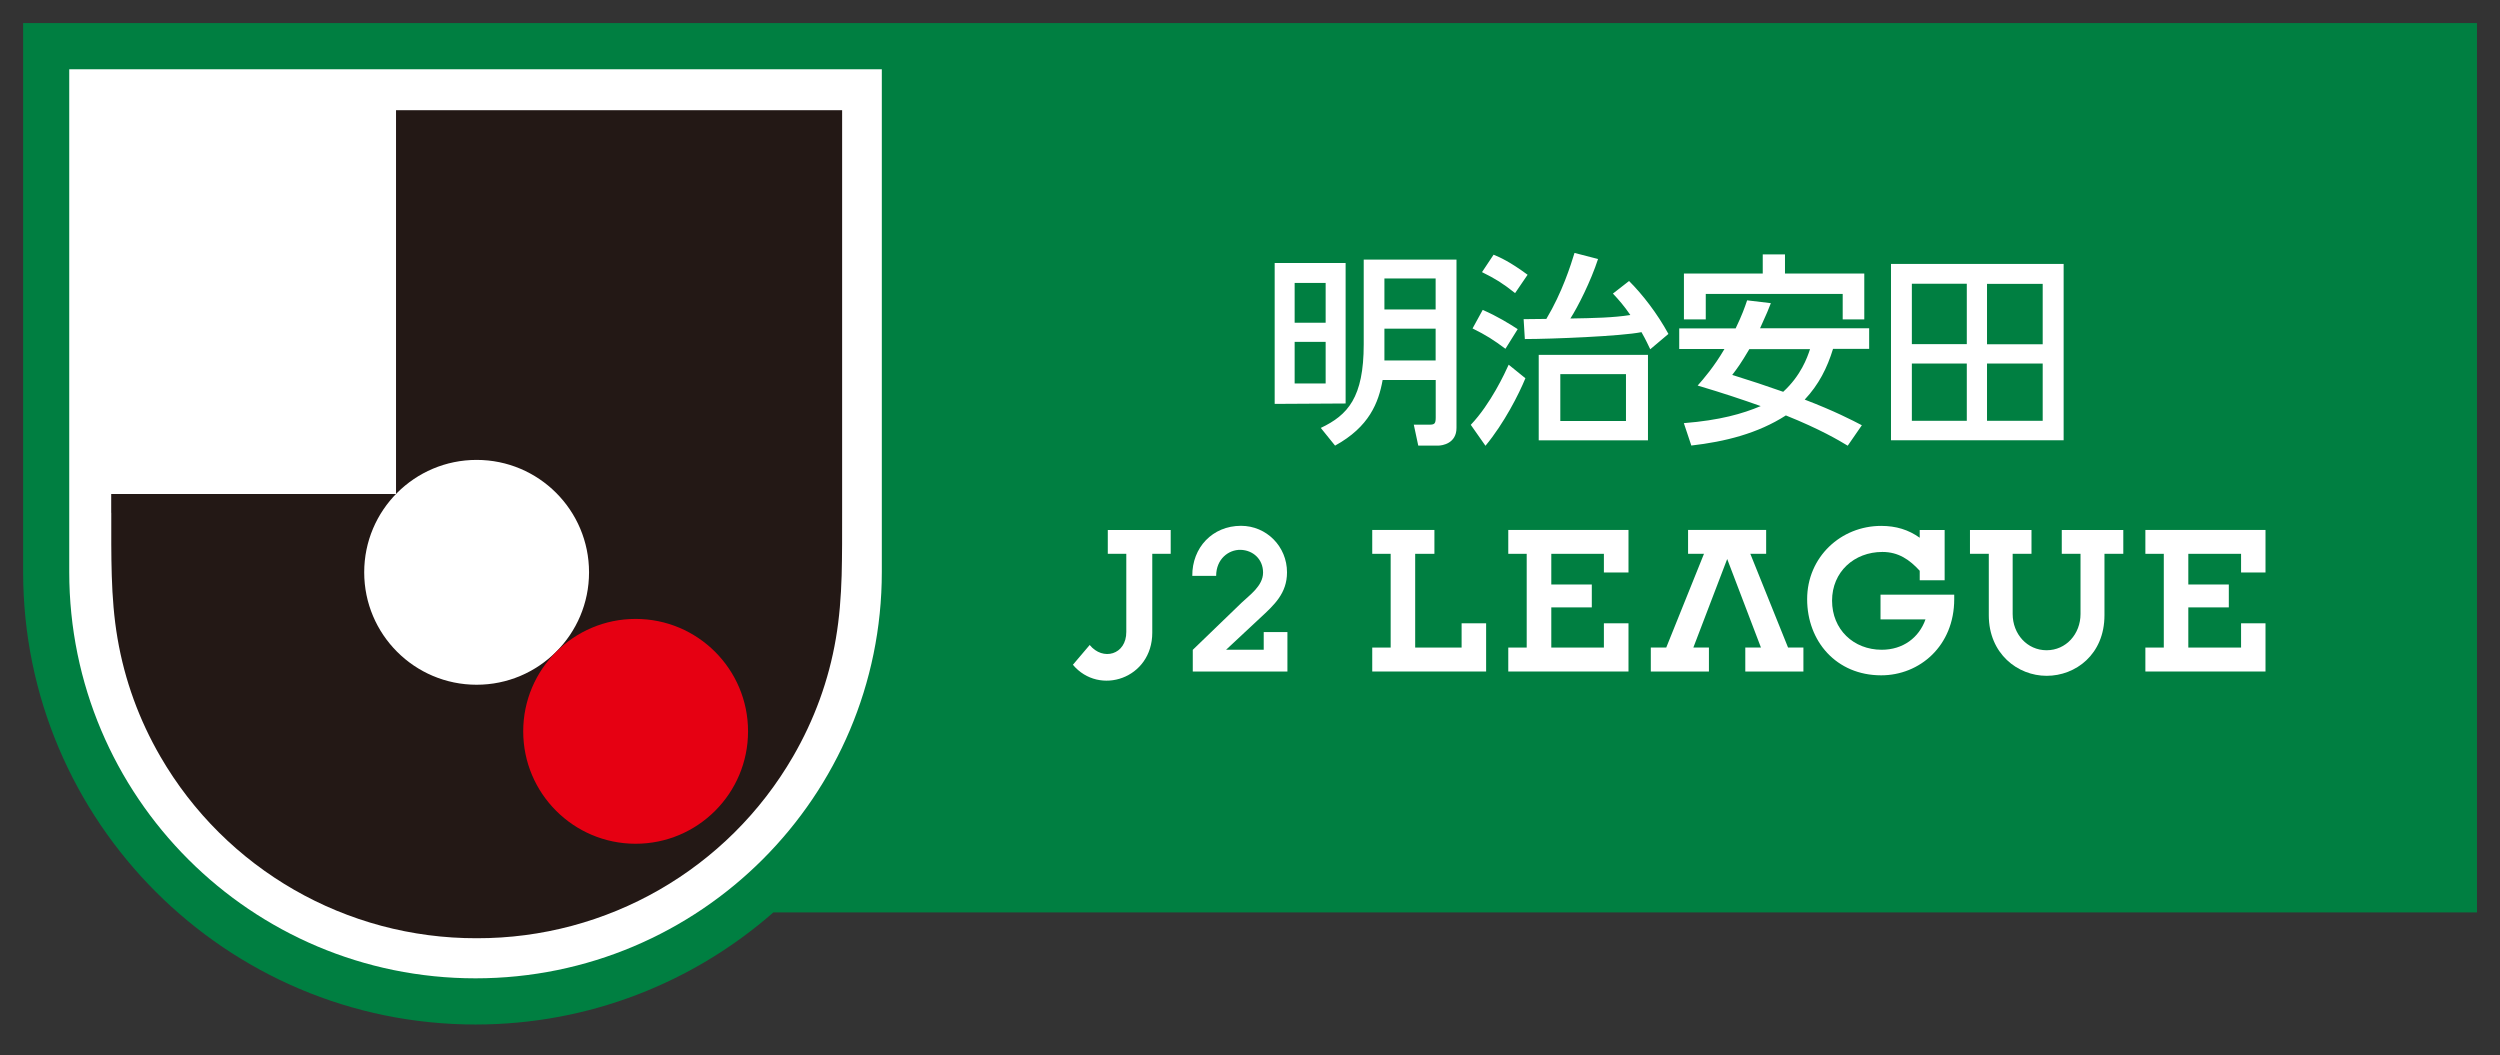<svg width="308" height="130" viewBox="0 0 308 130" fill="none" xmlns="http://www.w3.org/2000/svg">
<rect x="0" y="0" width="308" height="130" fill="#333333" stroke="none"/>
<path d="M2.85 2.84V70.47C2.85 101.21 27.85 126.22 58.59 126.22C72.63 126.22 85.47 121 95.28 112.41H305.16V2.84H2.85Z" fill="#007F41"/>
<path d="M108.64 70.47C108.64 98.11 86.22 120.53 58.58 120.53C30.94 120.53 8.53 98.12 8.53 70.47V8.53H108.64V70.47Z" fill="white"/>
<path d="M13.7 63.18V60.86H48.79V13.58H103.75V63.18C103.75 65.77 103.76 68.36 103.69 70.94C103.61 73.53 103.42 76.1 102.98 78.66C102.11 83.8 100.32 88.68 97.71 93.19C89.66 107.1 74.8 115.63 58.73 115.59C42.66 115.63 27.8 107.1 19.75 93.19C17.14 88.68 15.36 83.81 14.48 78.66C14.04 76.1 13.85 73.53 13.77 70.94C13.69 68.35 13.71 65.76 13.71 63.18H13.7Z" fill="#231815"/>
<path d="M58.72 84.36C66.369 84.36 72.57 78.159 72.57 70.51C72.57 62.861 66.369 56.66 58.72 56.66C51.071 56.66 44.87 62.861 44.87 70.51C44.87 78.159 51.071 84.36 58.72 84.36Z" fill="white"/>
<path d="M78.31 103.95C85.959 103.95 92.16 97.749 92.16 90.1C92.16 82.451 85.959 76.25 78.31 76.25C70.661 76.25 64.46 82.451 64.46 90.1C64.46 97.749 70.661 103.95 78.31 103.95Z" fill="#E60012"/>
<path d="M163.32 34.86V39.76H159.5V34.86H163.32ZM157.04 32.4V49.76L165.78 49.71V32.4H157.04ZM163.32 42.12V47.24H159.5V42.12H163.32ZM168.01 31.98V42.42C168.01 48.98 166.05 51.14 162.72 52.72L164.48 54.9C168.69 52.59 169.84 49.61 170.34 46.82H176.88V51.42C176.88 52.2 176.74 52.32 176.09 52.32H174.18L174.73 54.9H177.17C177.7 54.9 179.44 54.63 179.44 52.72V31.98H168.03H168.01ZM176.87 34.31V38.13H170.56V34.31H176.87ZM176.87 40.49V44.41H170.56V40.49H176.87ZM200.32 46.09V51.87H192.23V46.09H200.32ZM189.57 43.72V54.25H203.03V43.72H189.57ZM187.71 39.31L187.86 41.77C191.15 41.77 199.78 41.42 202.23 40.92C202.82 41.96 203.05 42.5 203.31 43.03L205.55 41.14C204.16 38.6 202.38 36.3 200.7 34.62L198.71 36.17C199.44 36.94 200.1 37.7 200.86 38.81C198.77 39.14 196.37 39.19 193.47 39.24C194.37 37.85 195.98 34.67 196.88 31.91L193.98 31.16C193.51 32.69 192.47 36.01 190.51 39.29L187.72 39.32L187.71 39.31ZM182.59 33.53C184.32 34.39 185.1 34.88 186.66 36.11L188.2 33.85C186.03 32.25 184.78 31.69 184.01 31.38L182.58 33.53H182.59ZM181.41 40.46C183.12 41.31 183.98 41.86 185.47 42.97L186.98 40.55C185.95 39.88 184.46 38.96 182.67 38.18L181.42 40.46H181.41ZM185.87 44.93C185.42 45.93 183.66 49.75 181.2 52.34L183.01 54.92C185.32 52.13 187.13 48.55 187.93 46.6L185.87 44.93ZM223 43C222.65 44.08 221.86 46.28 219.69 48.27C217.66 47.55 215.59 46.87 213.41 46.19C214.01 45.41 214.46 44.81 215.52 43.01H223.01L223 43ZM215.24 37.02C214.94 37.9 214.63 38.8 213.83 40.46H206.88V43H212.45C211.17 45.19 209.87 46.69 209.15 47.5C212.35 48.45 214.66 49.23 216.92 50.03C214.69 50.97 211.89 51.78 207.45 52.13L208.37 54.89C212.49 54.42 216.56 53.41 220.02 51.18C224.24 52.88 226.48 54.21 227.64 54.91L229.38 52.39C228.19 51.77 226.02 50.64 222.34 49.23C224.07 47.4 225.12 45.31 225.83 42.98H230.28V40.44H216.84C217.68 38.61 217.92 38.01 218.17 37.35L215.23 37L215.24 37.02ZM207.46 39.35H210.15V36.21H227.02V39.35H229.68V33.7H219.91V31.34H217.17V33.7H207.46V39.35ZM242.31 34.96V42.4H235.54V34.96H242.31ZM232.97 54.24H254.24V32.52H232.97V54.24ZM242.31 44.79V51.84H235.54V44.79H242.31ZM251.66 34.97V42.41H244.8V34.97H251.66ZM251.66 44.79V51.84H244.8V44.79H251.66Z" fill="white"/>
<path d="M158.61 77.87V82.73H146.95V80.06L152.98 74.24C153.91 73.34 155.61 72.2 155.61 70.54C155.61 68.88 154.36 67.78 152.84 67.74C151.35 67.71 149.83 68.88 149.83 70.95H146.89C146.86 67.46 149.38 64.78 152.89 64.78C156.04 64.78 158.56 67.33 158.56 70.51C158.56 73.09 157 74.52 155.24 76.14L151.05 80.05H155.69V77.87H158.61Z" fill="white"/>
<path d="M134.26 79.45L132.18 81.9C135.44 85.78 141.96 83.6 141.96 77.95V68.23H144.23V65.3H136.48V68.23H138.76V77.84C138.78 80.67 135.87 81.47 134.24 79.45H134.26Z" fill="white"/>
<path d="M191.12 74.83V79.78H197.6V76.79H200.63V82.73H185.82V79.78H188.09V68.23H185.82V65.29H200.63V70.53H197.6V68.23H191.12V72.01H196.11V74.83H191.12Z" fill="white"/>
<path d="M236.52 70.33C235.26 68.95 233.89 68 231.91 68C228.44 68 225.71 70.45 225.71 74C225.71 77.55 228.35 80.05 231.83 80.05C234.44 80.05 236.42 78.57 237.22 76.31H231.68V73.26H240.76C240.76 73.54 240.76 73.68 240.76 73.82C240.76 79.57 236.51 83.2 231.76 83.2C226.24 83.2 222.64 79.01 222.64 73.82C222.64 68.63 226.79 64.79 231.76 64.79C233.6 64.79 235.14 65.27 236.51 66.25V65.3H239.58V71.49H236.51V70.33H236.52Z" fill="white"/>
<path d="M217.59 65.29V68.23H215.64L220.29 79.78H222.18V82.73H215.02V79.78H216.95L212.79 68.87L208.62 79.78H210.54V82.73H203.38V79.78H205.28L209.93 68.23H207.97V65.29H217.59Z" fill="white"/>
<path d="M252.14 83.26C248.58 83.26 245.02 80.54 245.02 75.8V68.23H242.7V65.3H250.28V68.23H247.96V75.64C247.96 78.11 249.74 80.11 252.14 80.11C254.54 80.11 256.32 78.11 256.32 75.64V68.23H254.01V65.3H261.59V68.23H259.27V75.8C259.27 80.63 255.71 83.26 252.15 83.26H252.14Z" fill="white"/>
<path d="M269.6 74.83V79.78H276.1V76.79H279.11V82.73H264.31V79.78H266.58V68.23H264.31V65.29H279.11V70.53H276.1V68.23H269.6V72.01H274.59V74.83H269.6Z" fill="white"/>
<path d="M176.72 65.29H169.06V68.23H171.33V79.78H169.06V82.73H183.09V76.79H180.07V79.78H174.35V68.23H176.72V65.29Z" fill="white"/>
</svg>
